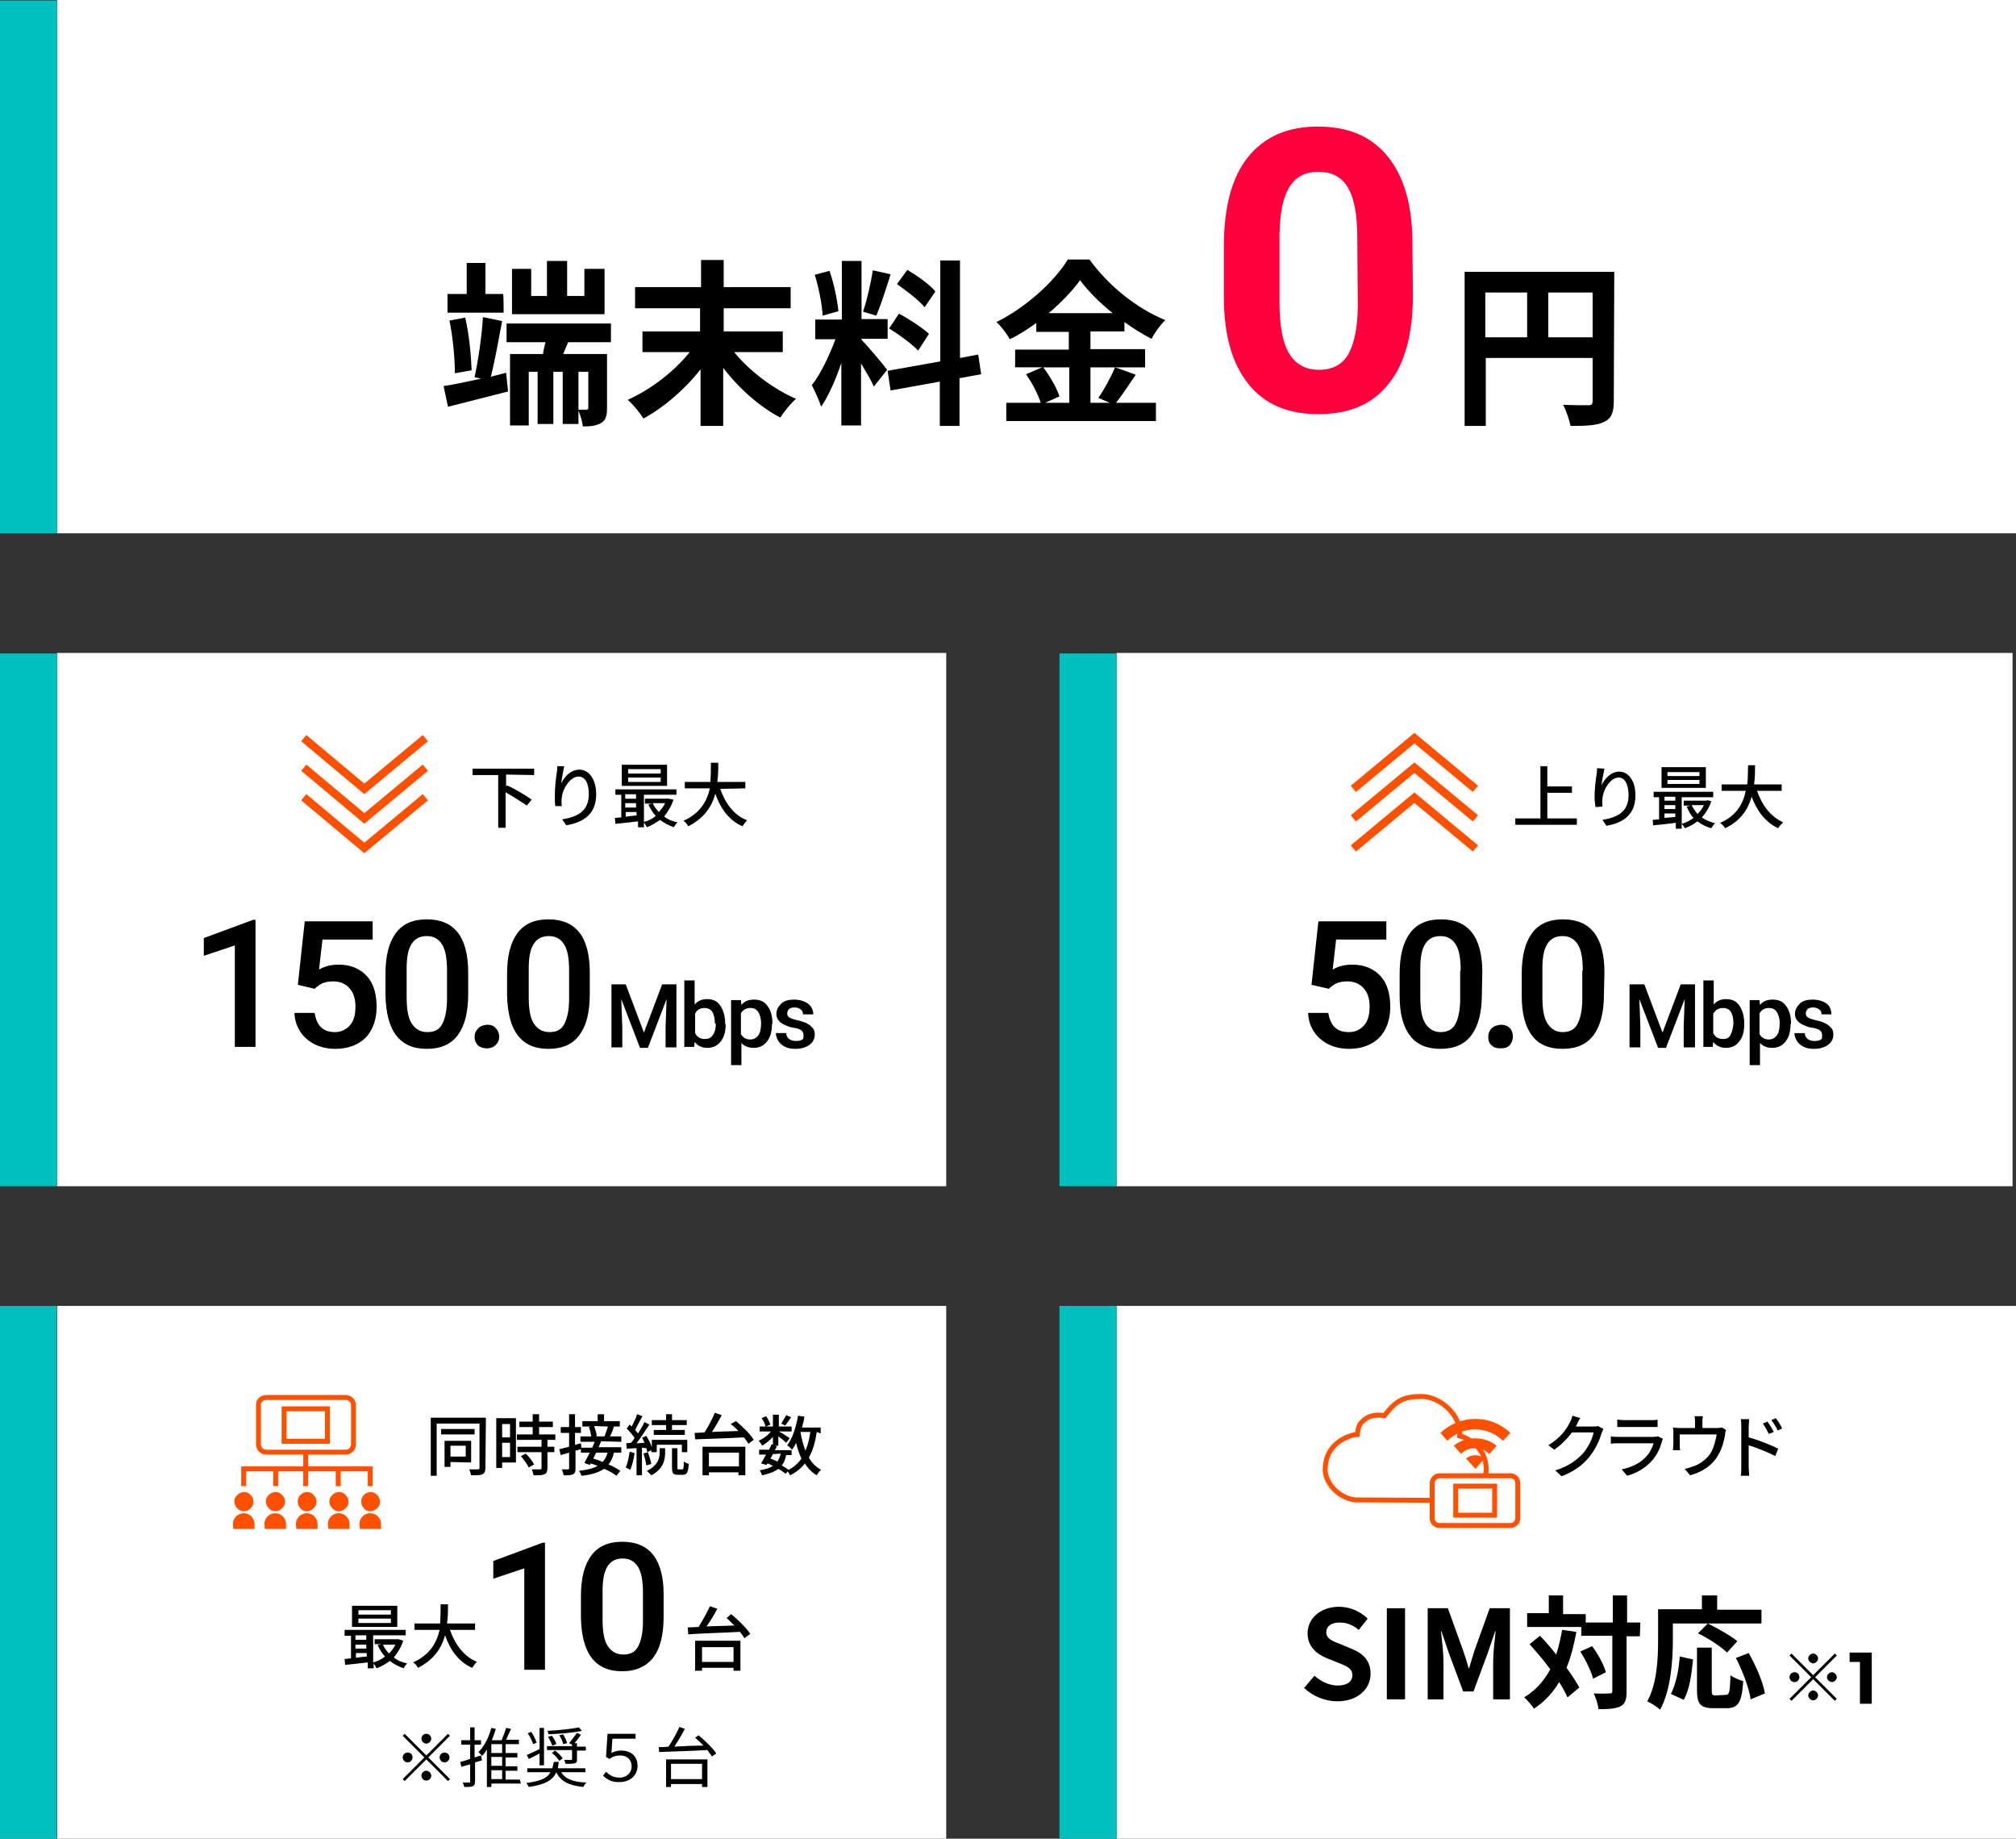 <?xml version="1.0" encoding="utf-8"?>
<!-- Generator: Adobe Illustrator 28.0.0, SVG Export Plug-In . SVG Version: 6.00 Build 0)  -->
<svg version="1.1" id="_レイヤー_2" xmlns="http://www.w3.org/2000/svg" xmlns:xlink="http://www.w3.org/1999/xlink" x="0px"
	 y="0px" viewBox="0 0 409.5 373.4" style="enable-background:new 0 0 409.5 373.4;" xml:space="preserve">
<rect x="0" y="0" width="409.5" height="373.4" fill="#333333" stroke="none"/>
<style type="text/css">
	.st0{fill:#FFFFFF;}
	.st1{fill:#FF003C;}
	.st2{fill:#00BFBF;}
	.st3{fill:none;stroke:#FF5000;stroke-width:1.64;stroke-miterlimit:10;}
	.st4{fill:none;stroke:#FF5000;stroke-miterlimit:10;}
	.st5{fill:#FF5000;}
	.st6{fill:#FFFFFF;stroke:#FF5000;stroke-miterlimit:10;}
</style>
<rect x="11.6" class="st0" width="398" height="108.3"/>
<g>
	<g>
		<path d="M102.8,75.7l0.4,3.8c-4.2,1.1-8.7,2.2-12.2,3.1l-0.9-4.2c2.1-0.3,4.8-0.9,7.6-1.5l-1.3-0.3c0.7-3.2,1.5-8.5,1.7-12.2
			l3.9,0.8c-0.7,3.7-1.5,8.2-2.3,11.3L102.8,75.7L102.8,75.7L102.8,75.7z M102.3,63.5H90.9v-3.8h3.9v-6.3h3.8v6.3h3.6
			C102.3,59.7,102.3,63.6,102.3,63.5z M92.4,75.8c0-2.9-0.4-7.3-1.1-10.7l3.2-0.6c0.8,3.4,1.2,7.8,1.3,10.7L92.4,75.8L92.4,75.8
			L92.4,75.8z M115.4,69.5l-1,2.4h8.9v10.9c0,1.6-0.2,2.5-1.2,3.1c-1,0.6-2.2,0.7-3.7,0.7c-0.1-1-0.5-2.2-0.9-3.2v2.7h-3.2V75.5
			h-1.9v10.6h-3.2V75.5h-1.8v10.9h-3.8V71.9h6.7c0.1-0.8,0.3-1.6,0.5-2.4h-7.9v-3.8h21.2v3.8L115.4,69.5L115.4,69.5z M122.8,63.8
			H104v-9.2h3.9v5.5h3.2V53h4.1v7.1h3.5v-5.5h4.1L122.8,63.8C122.8,63.8,122.8,63.8,122.8,63.8z M119.5,75.5h-2v7.7
			c0.7,0,1.4,0,1.6,0c0.3,0,0.4-0.1,0.4-0.4V75.5z"/>
		<path d="M149.2,71.6c3.1,3.8,7.9,7.4,12.5,9.4c-1.1,0.9-2.5,2.7-3.2,3.8c-4.2-2.2-8.4-5.9-11.6-10.1v11.8h-4.6V75
			c-3.2,4.1-7.4,7.7-11.6,10c-0.7-1.1-2.1-2.9-3.2-3.8c4.7-2.1,9.5-5.8,12.6-9.7h-9.6v-4.2h11.7v-4.7H129v-4.3h13.4v-5.5h4.6v5.5
			h13.6v4.3h-13.6v4.7h12v4.2H149.2L149.2,71.6z"/>
		<path d="M177.5,78.5c-0.5-1.2-1.6-3-2.6-4.7v12.6h-4V73.7c-1.1,3.3-2.6,6.7-4.1,8.9c-0.4-1.3-1.3-3.2-1.9-4.4
			c1.8-2.2,3.6-6.1,4.8-9.3h-4.1v-4h5.4V53h4v11.8h5.3v4h-5.3v0.2c1,1,4.5,5.1,5.2,6.1L177.5,78.5L177.5,78.5L177.5,78.5z
			 M167.1,64.1c-0.1-2.2-0.8-5.7-1.6-8.3l3-0.8c0.9,2.6,1.6,6,1.8,8.2L167.1,64.1z M180.9,55.7c-0.9,2.9-2,6.3-2.9,8.4l-2.7-0.8
			c0.8-2.3,1.6-5.9,2-8.4L180.9,55.7z M194.9,76.8v9.7h-4v-9l-10,1.8l-0.6-4l10.7-1.9V52.9h4v19.8l3.7-0.7l0.6,4L194.9,76.8z
			 M182.6,63.7c2.1,1.1,4.8,2.9,6.1,4.1l-2.2,3.4c-1.2-1.3-3.8-3.2-5.9-4.5L182.6,63.7L182.6,63.7L182.6,63.7z M187.8,62.4
			c-1.1-1.4-3.6-3.3-5.6-4.7l2.1-2.9c2,1.2,4.6,3,5.7,4.4L187.8,62.4L187.8,62.4L187.8,62.4z"/>
		<path d="M230.7,76.1c-1.4,2-2.8,4.2-4,5.7h8.1v3.7h-30.4v-3.7h7c-0.5-1.6-1.7-4-3-5.8l3.3-1.4h-5.5V71h10.9v-3.6h-6.6v-1.8
			c-1.7,1.2-3.5,2.4-5.4,3.3c-0.5-1-1.7-2.6-2.7-3.5c6.1-3,11.9-8.4,14.5-12.7h4.4c3.9,5.4,9.7,10,15.4,12.3
			c-1.1,1.1-2.1,2.5-2.8,3.8c-1.8-0.9-3.7-2.1-5.5-3.4v1.9h-6.9v3.6h11.1v3.7h-11.1v7.2h3.9l-2.3-1c1.2-1.7,2.6-4.3,3.4-6.2
			C226.6,74.6,230.7,76.1,230.7,76.1z M211.9,74.6c1.4,1.8,2.8,4.3,3.3,5.9l-2.9,1.3h4.9v-7.2C217.1,74.6,211.9,74.6,211.9,74.6z
			 M226,63.6c-2.7-2.2-5-4.5-6.6-6.7c-1.6,2.2-3.8,4.5-6.4,6.7H226L226,63.6L226,63.6z"/>
	</g>
	<g>
		<path d="M327.8,81.5c0,2.3-0.5,3.5-2,4.2c-1.4,0.7-3.6,0.8-6.8,0.8c-0.2-1.2-0.9-3.2-1.5-4.3c2,0.1,4.4,0.1,5.1,0.1
			c0.7,0,0.9-0.2,0.9-0.9v-8.7h-21.7v13.8h-4.3V55.2h30.4L327.8,81.5L327.8,81.5L327.8,81.5z M301.7,68.5h8.5v-9.1h-8.5V68.5z
			 M323.5,68.5v-9.1h-9v9.1H323.5z"/>
		<path class="st1" d="M287,59.9c0,7.9-1.6,13.9-4.9,18c-3.3,4.2-8,6.2-14.3,6.2s-10.9-2-14.2-6.1s-5-9.9-5-17.6V50
			c0-7.9,1.6-14,4.9-18.1c3.3-4.1,8-6.2,14.2-6.2s10.9,2,14.2,6.1c3.3,4.1,5,9.9,5,17.6L287,59.9L287,59.9L287,59.9z M275.7,48.4
			c0-4.7-0.6-8.1-1.9-10.3c-1.3-2.2-3.3-3.2-6-3.2s-4.6,1-5.9,3.1s-1.9,5.2-2,9.6v13.8c0,4.6,0.6,8.1,1.9,10.3s3.3,3.4,6.1,3.4
			s4.8-1.1,6-3.2c1.2-2.2,1.9-5.5,1.9-9.9L275.7,48.4L275.7,48.4L275.7,48.4z"/>
	</g>
</g>
<rect y="265.2" class="st2" width="11.5" height="108.2"/>
<rect x="226.8" y="265.2" class="st0" width="182.7" height="108.2"/>
<rect x="215.2" y="265.2" class="st2" width="11.6" height="108.2"/>
<rect x="226.8" y="132.6" class="st0" width="182" height="108.3"/>
<rect x="215.2" y="132.7" class="st2" width="11.6" height="108.2"/>
<rect x="11.6" y="132.6" class="st0" width="180.6" height="108.3"/>
<rect y="132.7" class="st2" width="11.6" height="108.2"/>
<rect y="0.1" class="st2" width="11.6" height="108.2"/>
<g>
	<g>
		<path d="M51.9,212.6h-4.2v-20.6l-6.3,2.1v-3.6l10-3.7h0.5V212.6L51.9,212.6L51.9,212.6z"/>
		<path d="M60.5,200l1.4-12.9h13.8v3.7H65.5l-0.7,6.1c1.2-0.7,2.5-1,4-1c2.4,0,4.3,0.8,5.7,2.3s2,3.7,2,6.3s-0.8,4.7-2.2,6.2
			c-1.5,1.5-3.6,2.3-6.2,2.3c-2.3,0-4.3-0.7-5.8-2s-2.4-3.1-2.5-5.3h4.1c0.2,1.2,0.6,2.2,1.3,2.9s1.7,1,2.8,1c1.3,0,2.3-0.5,3.1-1.4
			s1.1-2.2,1.1-3.8s-0.4-2.8-1.2-3.7s-1.9-1.4-3.3-1.4c-0.8,0-1.4,0.1-2,0.3s-1.1,0.6-1.8,1.2L60.5,200C60.6,200,60.5,200,60.5,200z
			"/>
		<path d="M95.1,201.9c0,3.7-0.7,6.4-2.1,8.3c-1.4,1.9-3.5,2.8-6.3,2.8s-4.8-0.9-6.2-2.7c-1.4-1.8-2.1-4.5-2.2-8.1v-4.4
			c0-3.7,0.7-6.4,2.1-8.3s3.5-2.8,6.3-2.8s4.9,0.9,6.3,2.7s2.1,4.5,2.1,8.1L95.1,201.9L95.1,201.9L95.1,201.9z M90.8,197.1
			c0-2.4-0.3-4.2-1-5.3s-1.7-1.7-3.1-1.7s-2.4,0.5-3.1,1.6s-1,2.7-1,5v5.8c0,2.4,0.3,4.2,1,5.3s1.7,1.8,3.2,1.8s2.4-0.5,3-1.6
			s1-2.8,1-5.1V197.1L90.8,197.1L90.8,197.1z"/>
		<path d="M98.9,208.1c0.8,0,1.4,0.2,1.8,0.7c0.4,0.4,0.7,1,0.7,1.7s-0.2,1.2-0.7,1.7s-1.1,0.7-1.8,0.7s-1.4-0.2-1.8-0.6
			c-0.4-0.4-0.7-1-0.7-1.7s0.2-1.2,0.7-1.7C97.5,208.4,98.1,208.2,98.9,208.1L98.9,208.1L98.9,208.1z"/>
		<path d="M119.8,201.9c0,3.7-0.7,6.4-2.1,8.3c-1.4,1.9-3.5,2.8-6.3,2.8s-4.8-0.9-6.2-2.7c-1.4-1.8-2.1-4.5-2.2-8.1v-4.4
			c0-3.7,0.7-6.4,2.1-8.3s3.5-2.8,6.3-2.8s4.9,0.9,6.3,2.7s2.1,4.5,2.1,8.1L119.8,201.9L119.8,201.9L119.8,201.9z M115.6,197.1
			c0-2.4-0.3-4.2-1-5.3s-1.7-1.7-3.1-1.7s-2.4,0.5-3.1,1.6s-1,2.7-1,5v5.8c0,2.4,0.3,4.2,1,5.3s1.7,1.8,3.2,1.8s2.4-0.5,3-1.6
			s1-2.8,1-5.1V197.1L115.6,197.1L115.6,197.1z"/>
	</g>
	<g>
		<path d="M127.1,199.9l3.7,9.8l3.7-9.8h2.9v12.8h-2.2v-4.2l0.2-5.6l-3.8,9.9h-1.6l-3.8-9.9l0.2,5.6v4.2h-2.2v-12.8
			C124.2,199.9,127.1,199.9,127.1,199.9z"/>
		<path d="M147.4,208c0,1.5-0.3,2.6-1,3.5c-0.7,0.9-1.6,1.3-2.7,1.3s-2-0.4-2.6-1.2l-0.1,1H139v-13.5h2.1v4.9
			c0.6-0.7,1.4-1.1,2.5-1.1c1.2,0,2.1,0.4,2.7,1.3s1,2.1,1,3.6V208L147.4,208L147.4,208z M145.2,207.8c0-1-0.2-1.8-0.5-2.3
			s-0.9-0.8-1.6-0.8c-0.9,0-1.6,0.4-1.9,1.2v3.9c0.4,0.8,1,1.2,2,1.2c0.7,0,1.2-0.2,1.6-0.8s0.6-1.2,0.6-2.3L145.2,207.8
			L145.2,207.8L145.2,207.8z"/>
		<path d="M156.8,208c0,1.5-0.3,2.6-1,3.5s-1.6,1.3-2.7,1.3c-1,0-1.9-0.3-2.5-1v4.5h-2.1v-13.2h2l0.1,1c0.6-0.8,1.5-1.1,2.6-1.1
			c1.2,0,2.1,0.4,2.7,1.3c0.7,0.9,1,2.1,1,3.6L156.8,208L156.8,208L156.8,208z M154.6,207.8c0-0.9-0.2-1.7-0.6-2.3s-0.9-0.8-1.6-0.8
			c-0.9,0-1.5,0.4-1.9,1.1v4.2c0.4,0.7,1,1.1,1.9,1.1c0.7,0,1.2-0.3,1.6-0.8S154.6,208.9,154.6,207.8L154.6,207.8L154.6,207.8z"/>
		<path d="M163.2,210.1c0-0.4-0.2-0.7-0.5-0.9s-0.8-0.4-1.6-0.5s-1.3-0.4-1.8-0.6c-1.1-0.5-1.6-1.3-1.6-2.2c0-0.8,0.4-1.5,1-2.1
			s1.6-0.8,2.6-0.8c1.1,0,2.1,0.3,2.8,0.8s1.1,1.3,1.1,2.2h-2.1c0-0.4-0.1-0.8-0.5-1c-0.3-0.3-0.7-0.4-1.2-0.4
			c-0.5,0-0.9,0.1-1.1,0.3s-0.4,0.5-0.4,0.9c0,0.3,0.1,0.6,0.4,0.8s0.8,0.4,1.7,0.6s1.5,0.4,2,0.7c0.5,0.2,0.8,0.6,1.1,0.9
			s0.4,0.8,0.4,1.3c0,0.9-0.4,1.6-1.1,2.1s-1.6,0.8-2.8,0.8c-0.8,0-1.5-0.1-2.1-0.4s-1.1-0.7-1.4-1.2s-0.5-1-0.5-1.6h2.1
			c0,0.5,0.2,0.9,0.6,1.2s0.8,0.4,1.4,0.4s1-0.1,1.3-0.3S163.2,210.4,163.2,210.1L163.2,210.1L163.2,210.1z"/>
	</g>
</g>
<g>
	<polyline class="st3" points="86.4,161.9 74,172.2 61.7,161.9 	"/>
	<polyline class="st3" points="86.4,155.9 74,166.2 61.7,155.9 	"/>
	<polyline class="st3" points="86.4,149.9 74,160.2 61.7,149.9 	"/>
</g>
<g>
	<g>
		<path d="M266.4,200l1.4-12.9h13.8v3.7h-10.2l-0.7,6.1c1.2-0.7,2.5-1,4-1c2.4,0,4.3,0.8,5.7,2.3s2,3.7,2,6.3s-0.8,4.7-2.2,6.2
			c-1.5,1.5-3.6,2.3-6.2,2.3c-2.3,0-4.3-0.7-5.8-2c-1.5-1.3-2.4-3.1-2.5-5.3h4.1c0.2,1.2,0.6,2.2,1.3,2.9s1.7,1,2.9,1
			c1.3,0,2.3-0.5,3.1-1.4s1.1-2.2,1.1-3.8s-0.4-2.8-1.2-3.7s-1.9-1.4-3.3-1.4c-0.8,0-1.4,0.1-2,0.3s-1.1,0.6-1.8,1.2L266.4,200
			L266.4,200L266.4,200z"/>
		<path d="M301,201.9c0,3.7-0.7,6.4-2.1,8.3c-1.4,1.9-3.5,2.8-6.3,2.8s-4.9-0.9-6.2-2.7c-1.4-1.8-2.1-4.5-2.1-8.1v-4.4
			c0-3.7,0.7-6.4,2.1-8.3s3.5-2.8,6.3-2.8s4.9,0.9,6.3,2.7s2.1,4.5,2.1,8.1L301,201.9L301,201.9L301,201.9z M296.7,197.1
			c0-2.4-0.3-4.2-1-5.3s-1.7-1.7-3.1-1.7s-2.4,0.5-3.1,1.6s-1,2.7-1,5v5.8c0,2.4,0.3,4.2,1,5.3s1.7,1.8,3.1,1.8s2.4-0.5,3-1.6
			s1-2.8,1-5.1V197.1L296.7,197.1L296.7,197.1z"/>
		<path d="M304.8,208.1c0.8,0,1.4,0.2,1.9,0.7c0.4,0.4,0.6,1,0.6,1.7s-0.2,1.2-0.6,1.7s-1,0.7-1.9,0.7s-1.4-0.2-1.8-0.6
			c-0.5-0.4-0.7-1-0.7-1.7s0.2-1.2,0.6-1.7C303.4,208.4,304,208.2,304.8,208.1L304.8,208.1L304.8,208.1z"/>
		<path d="M325.8,201.9c0,3.7-0.7,6.4-2.1,8.3c-1.4,1.9-3.5,2.8-6.3,2.8s-4.9-0.9-6.2-2.7c-1.4-1.8-2.1-4.5-2.1-8.1v-4.4
			c0-3.7,0.7-6.4,2.1-8.3s3.5-2.8,6.3-2.8s4.9,0.9,6.3,2.7s2.1,4.5,2.1,8.1L325.8,201.9L325.8,201.9L325.8,201.9z M321.5,197.1
			c0-2.4-0.3-4.2-1-5.3s-1.7-1.7-3.1-1.7s-2.4,0.5-3.1,1.6s-1,2.7-1,5v5.8c0,2.4,0.3,4.2,1,5.3s1.7,1.8,3.1,1.8s2.4-0.5,3-1.6
			s1-2.8,1-5.1V197.1L321.5,197.1L321.5,197.1z"/>
	</g>
	<g>
		<path d="M334,199.9l3.7,9.8l3.7-9.8h2.9v12.8H342v-4.2l0.2-5.6l-3.8,9.9h-1.6l-3.8-9.9l0.2,5.6v4.2h-2.2v-12.8H334L334,199.9
			L334,199.9z"/>
		<path d="M354.3,208c0,1.5-0.3,2.6-1,3.5c-0.7,0.9-1.6,1.3-2.7,1.3s-2-0.4-2.6-1.2l-0.1,1h-1.9v-13.5h2.1v4.9
			c0.6-0.7,1.4-1.1,2.5-1.1c1.2,0,2.1,0.4,2.7,1.3s1,2.1,1,3.6L354.3,208L354.3,208L354.3,208z M352.1,207.8c0-1-0.2-1.8-0.5-2.3
			s-0.9-0.8-1.6-0.8c-0.9,0-1.6,0.4-2,1.2v3.9c0.4,0.8,1,1.2,2,1.2c0.7,0,1.2-0.2,1.5-0.8s0.5-1.2,0.6-2.3L352.1,207.8L352.1,207.8
			L352.1,207.8z"/>
		<path d="M363.7,208c0,1.5-0.3,2.6-1,3.5s-1.6,1.3-2.7,1.3c-1,0-1.9-0.3-2.5-1v4.5h-2.1v-13.2h2l0.1,1c0.6-0.8,1.5-1.1,2.6-1.1
			c1.2,0,2.1,0.4,2.7,1.3c0.7,0.9,1,2.1,1,3.6L363.7,208L363.7,208L363.7,208z M361.5,207.8c0-0.9-0.2-1.7-0.6-2.3s-0.9-0.8-1.6-0.8
			c-0.9,0-1.5,0.4-1.9,1.1v4.2c0.4,0.7,1,1.1,1.9,1.1c0.7,0,1.2-0.3,1.6-0.8S361.5,208.9,361.5,207.8L361.5,207.8L361.5,207.8z"/>
		<path d="M370.1,210.1c0-0.4-0.2-0.7-0.5-0.9s-0.8-0.4-1.6-0.5s-1.3-0.4-1.8-0.6c-1.1-0.5-1.6-1.3-1.6-2.2c0-0.8,0.4-1.5,1-2.1
			s1.6-0.8,2.6-0.8c1.1,0,2.1,0.3,2.8,0.8s1,1.3,1,2.2H370c0-0.4-0.1-0.8-0.5-1c-0.3-0.3-0.7-0.4-1.2-0.4c-0.5,0-0.9,0.1-1.1,0.3
			s-0.4,0.5-0.4,0.9c0,0.3,0.1,0.6,0.4,0.8s0.8,0.4,1.7,0.6s1.5,0.4,2,0.7c0.5,0.2,0.8,0.6,1.1,0.9s0.4,0.8,0.4,1.3
			c0,0.9-0.4,1.6-1.1,2.1s-1.6,0.8-2.8,0.8c-0.8,0-1.5-0.1-2.1-0.4s-1.1-0.7-1.4-1.2s-0.5-1-0.5-1.6h2.1c0,0.5,0.2,0.9,0.6,1.2
			s0.8,0.4,1.4,0.4s1-0.1,1.3-0.3S370.1,210.4,370.1,210.1L370.1,210.1L370.1,210.1z"/>
	</g>
</g>
<g>
	<polyline class="st3" points="274.9,160.2 287.3,149.9 299.7,160.2 	"/>
	<polyline class="st3" points="274.9,166.2 287.3,155.9 299.7,166.2 	"/>
	<polyline class="st3" points="274.9,172.3 287.3,162 299.7,172.3 	"/>
</g>
<g>
	<path class="st4" d="M296.5,291.6c0.4-4.2-4-8-7.7-8c-3.4,0-5.1,0.6-7.6,3.9c-0.7-0.1-2.4-0.4-3.9,0.7c-1.1,0.9-1.3,1.1-1.6,3.1
		c-0.8,0-6.3,1.2-6.5,6.8c-0.3,2.6,2.4,6.1,6.1,6.5l20.6,0.1c2.3,0,6-3.5,6-6.2C301.9,293.7,297.8,291.9,296.5,291.6L296.5,291.6
		L296.5,291.6z"/>
	<g>
		<path class="st5" d="M305.3,292.6c-3.2-3.1-8.2-3.1-11.3,0l-1.4-1.6c4-3.8,10.2-3.8,14.2,0L305.3,292.6z"/>
		<path class="st5" d="M304,293.6l-1.5,1.7c-1.3-1.4-3.6-1.6-5.2-0.5c-0.2,0.1-0.4,0.3-0.5,0.5l-1.5-1.7
			C297.7,291.6,301.6,291.6,304,293.6L304,293.6L304,293.6L304,293.6z"/>
		<path class="st5" d="M297.8,296.2c1-0.9,2.7-0.9,3.7,0l-1.8,2.1L297.8,296.2z"/>
	</g>
	<g>
		<path class="st6" d="M292.4,299.7h14.4c0.8,0,1.5,0.6,1.5,1.5v7.1c0,0.8-0.6,1.5-1.5,1.5h-14.4c-0.8,0-1.5-0.6-1.5-1.5v-7.1
			C291,300.3,291.6,299.7,292.4,299.7z"/>
		<rect x="295.7" y="301.8" class="st6" width="7.9" height="5.9"/>
	</g>
</g>
<g>
	<path d="M325.7,290.2c-0.1,0.2-0.3,0.6-0.4,0.9c-0.4,1.4-1.2,3.2-2.5,4.8c-1.3,1.6-3,2.9-5.6,3.9l-1.3-1.2c2.7-0.8,4.4-2.1,5.7-3.5
		c1-1.2,1.9-3,2.1-4.2h-4.4c-0.9,1.2-2.1,2.5-3.6,3.5l-1.2-0.9c2.5-1.5,3.8-3.4,4.4-4.7c0.2-0.3,0.4-0.9,0.5-1.3l1.6,0.5
		c-0.3,0.4-0.6,1-0.7,1.3c-0.1,0.1-0.1,0.2-0.2,0.4h3.4c0.4,0,0.8,0,1.1-0.1L325.7,290.2L325.7,290.2L325.7,290.2z"/>
	<path d="M337.8,292.2c-0.1,0.1-0.2,0.4-0.2,0.5c-0.4,1.4-1,2.8-2.1,4c-1.5,1.6-3.2,2.5-5,3l-1.1-1.3c2-0.4,3.8-1.3,4.9-2.5
		c0.8-0.8,1.3-1.9,1.6-2.8h-7.2c-0.3,0-1,0-1.5,0.1v-1.5c0.5,0.1,1.1,0.1,1.5,0.1h7.2c0.4,0,0.7-0.1,0.9-0.1L337.8,292.2
		L337.8,292.2L337.8,292.2z M328.5,288.3c0.4,0,0.9,0.1,1.3,0.1h5.5c0.5,0,1,0,1.4-0.1v1.5c-0.4,0-0.9,0-1.4,0h-5.5
		c-0.4,0-0.9,0-1.3,0L328.5,288.3L328.5,288.3L328.5,288.3z"/>
	<path d="M350.6,290.4c-0.1,0.2-0.2,0.7-0.2,1c-0.2,1.2-0.6,2.8-1.4,4.1c-1.1,2-3.1,3.4-5.7,4.1l-1.1-1.3c0.5-0.1,1.2-0.3,1.7-0.5
		c1.3-0.4,2.7-1.4,3.5-2.6c0.7-1.1,1.1-2.7,1.3-3.9h-7.5v2.3c0,0.3,0,0.7,0.1,0.9h-1.5c0-0.3,0.1-0.7,0.1-1V291c0-0.3,0-0.8-0.1-1.1
		c0.4,0,0.9,0.1,1.4,0.1h3.1v-1.2c0-0.3,0-0.7-0.1-1.2h1.7c-0.1,0.5-0.1,0.8-0.1,1.2v1.2h2.9c0.6,0,0.9-0.1,1.1-0.1L350.6,290.4
		L350.6,290.4L350.6,290.4z"/>
	<path d="M355.2,291.9c1.9,0.5,4.6,1.6,6,2.3l-0.6,1.5c-1.5-0.8-3.8-1.7-5.4-2.2v4.4c0,0.4,0.1,1.3,0.1,1.8h-1.7
		c0.1-0.5,0.1-1.3,0.1-1.8v-8.1c0-0.5,0-1.1-0.1-1.6h1.7c0,0.5-0.1,1.1-0.1,1.6L355.2,291.9L355.2,291.9L355.2,291.9z M359.3,291.2
		c-0.4-0.8-0.8-1.5-1.2-2.1l0.9-0.4c0.4,0.5,1,1.5,1.3,2.1L359.3,291.2L359.3,291.2L359.3,291.2z M361.1,290.5
		c-0.4-0.8-0.8-1.5-1.3-2.1l0.9-0.4c0.4,0.5,1,1.4,1.3,2.1L361.1,290.5L361.1,290.5L361.1,290.5z"/>
</g>
<g>
	<path d="M264.9,342.8l2.1-2.5c1.3,1.2,3.1,2,4.7,2c1.9,0,3-0.8,3-2.1c0-1.4-1.1-1.8-2.8-2.5l-2.5-1c-1.9-0.8-3.8-2.3-3.8-5
		c0-3,2.6-5.4,6.4-5.4c2.1,0,4.3,0.9,5.8,2.4L276,331c-1.2-1-2.4-1.5-3.9-1.5c-1.6,0-2.7,0.7-2.7,2c0,1.3,1.3,1.8,2.9,2.4l2.4,1
		c2.2,0.9,3.7,2.4,3.7,5c0,3-2.5,5.6-6.8,5.6C269.2,345.5,266.7,344.5,264.9,342.8L264.9,342.8L264.9,342.8z"/>
	<path d="M281.7,326.6h3.7v18.5h-3.7V326.6z"/>
	<path d="M290,326.6h4.1l3.1,8.6c0.4,1.1,0.8,2.4,1.1,3.6h0.1c0.4-1.2,0.7-2.4,1.1-3.6l3.1-8.6h4.1v18.5h-3.4v-7.7
		c0-1.8,0.3-4.3,0.5-6.1h-0.1l-1.5,4.4l-2.9,7.8h-2.1l-2.9-7.8l-1.5-4.4h-0.1c0.2,1.8,0.5,4.3,0.5,6.1v7.7H290V326.6z"/>
	<path d="M320.2,331.4c-0.5,2.7-1.1,5.1-2,7.3c1.1,1.5,2,2.9,2.6,4l-2.4,2c-0.4-0.9-1-2-1.7-3.1c-1.3,2.2-3,4-5.1,5.4
		c-0.4-0.6-1.4-1.8-2-2.3c2.3-1.4,4-3.3,5.3-5.7c-1.3-1.8-2.8-3.5-4.2-5.1l2.1-1.7c1.1,1.1,2.2,2.4,3.3,3.8c0.5-1.5,0.9-3.2,1.2-5
		L320.2,331.4L320.2,331.4L320.2,331.4z M333.1,332.3h-2.7v11.2c0,1.7-0.3,2.5-1.2,3c-1,0.5-2.4,0.6-4.5,0.6c-0.1-0.9-0.5-2.3-1-3.2
		c1.4,0.1,2.8,0,3.2,0c0.5,0,0.6-0.1,0.6-0.5v-11.2h-6.3v-1.8h-11v-2.8h4.4V324h2.9v3.8h4.6v1.7h5.5v-5.5h2.9v5.5h2.7L333.1,332.3
		L333.1,332.3L333.1,332.3z M323.4,334.3c1.2,1.6,2.4,3.8,2.8,5.3l-2.6,1.3c-0.4-1.5-1.5-3.8-2.6-5.5L323.4,334.3L323.4,334.3
		L323.4,334.3z"/>
	<path d="M339.8,333.1c0,4-0.4,10.2-2.6,14.1c-0.5-0.5-1.9-1.4-2.6-1.7c2-3.6,2.2-8.8,2.2-12.4v-6.3h8.9V324h3.1v2.9h9v2.8h-18
		L339.8,333.1L339.8,333.1L339.8,333.1z M339.4,344c1-1.9,1.6-4.8,1.8-7.6l2.7,0.6c-0.3,2.9-0.7,6.2-1.9,8.2L339.4,344L339.4,344
		L339.4,344z M350.5,344.2c0.8,0,0.9-0.6,1-4c0.6,0.5,1.9,1,2.6,1.2c-0.3,4.3-1,5.5-3.4,5.5H348c-2.6,0-3.3-0.9-3.3-3.6v-8.7h3v8.7
		c0,0.9,0.1,1,0.8,1L350.5,344.2L350.5,344.2z M350.8,335.6c-1.2-1.2-3.8-2.9-5.9-3.9l2-2c2,1,4.7,2.5,6,3.6L350.8,335.6z
		 M355.2,335.7c1.5,2.6,2.9,5.9,3.3,8.2l-2.9,1.2c-0.3-2.2-1.6-5.7-3-8.4L355.2,335.7L355.2,335.7L355.2,335.7z"/>
</g>
<g>
	<path d="M102.8,157.3v2.4l0.2-0.2c1.6,0.7,3.9,2.1,5,2.9l-1,1.2c-1-0.7-2.7-1.8-4.3-2.7v7.2h-1.5v-10.7h-5.2v-1.3h12.5v1.3
		L102.8,157.3L102.8,157.3L102.8,157.3z"/>
	<path d="M114.6,155.6c-0.2,0.9-0.5,2.6-0.6,3.5c0.6-1.3,1.9-2.8,3.7-2.8c1.9,0,3.4,1.9,3.4,5c0,3.9-2.4,5.7-6.1,6.3l-0.8-1.2
		c3-0.5,5.4-1.6,5.4-5.1c0-2.2-0.7-3.6-2.1-3.6c-1.7,0-3.3,2.6-3.4,4.4c-0.1,0.5,0,1,0,1.6h-1.3c-0.1-0.5-0.1-1.3-0.1-2.3
		c0-1.3,0.2-3.3,0.4-4.5c0.1-0.5,0.1-1,0.1-1.3L114.6,155.6L114.6,155.6L114.6,155.6z"/>
	<path d="M136.8,162.4c-0.4,1.3-1.1,2.4-1.9,3.4c0.7,0.6,1.7,1,2.7,1.2c-0.2,0.2-0.6,0.7-0.7,1c-1.1-0.4-2.1-0.9-2.8-1.5
		c-0.9,0.6-1.7,1.1-2.7,1.5c-0.1-0.2-0.4-0.7-0.6-1v1h-1.2v-1.2c-1.7,0.2-3.4,0.4-4.6,0.5l-0.1-1.2c0.4,0,0.8-0.1,1.3-0.1v-4.6h-1.2
		v-1.1h12.4v1.1h-6.6v5.5c0.9-0.2,1.7-0.6,2.4-1.2c-0.6-0.6-1.1-1.5-1.5-2.3l0.7-0.2H131v-1h4.9L136.8,162.4L136.8,162.4
		L136.8,162.4z M135.5,159.6h-9.2v-4.3h9.2V159.6z M127,161.3v0.9h2.2v-0.9C129.2,161.3,127,161.3,127,161.3z M127,164h2.2v-0.9H127
		C127,163.1,127,164,127,164z M129.3,165.6v-0.7h-2.2v1C127,165.8,129.3,165.6,129.3,165.6z M134.2,156.2h-6.6v0.9h6.6V156.2z
		 M134.2,157.9h-6.6v0.9h6.6V157.9z M132.6,163.1c0.2,0.6,0.7,1.2,1.2,1.8c0.5-0.5,1-1.1,1.3-1.8H132.6z"/>
	<path d="M146.3,160.2c1,2.9,2.8,5.4,5.5,6.4c-0.4,0.2-0.7,0.9-1,1.2c-2.7-1.2-4.4-3.5-5.5-6.6c-0.7,2.6-2.3,5-5.5,6.6
		c-0.2-0.4-0.6-0.9-1-1.1c3.4-1.5,4.8-4,5.4-6.6h-5.1v-1.3h5.2c0.1-1.5,0.1-2.8,0.1-3.9h1.5c0,1.2,0,2.6-0.2,3.9h5.7v1.3
		L146.3,160.2L146.3,160.2z"/>
</g>
<g id="レイヤー_2">
	<g>
	</g>
	<g>
		<path d="M380.2,335.5V346h-2.4v-8.5h-2.1v-1.9H380.2z"/>
	</g>
</g>
<rect x="11.6" y="265.2" class="st0" width="180.6" height="108.2"/>
<polyline class="st4" points="49.5,301.8 49.5,298.3 75.2,298.3 75.2,301.8 "/>
<line class="st4" x1="56" y1="298.3" x2="56" y2="301.8"/>
<line class="st4" x1="68.7" y1="298.3" x2="68.7" y2="301.8"/>
<g>
	<path class="st4" d="M54.1,283.8h16.1c0.9,0,1.6,0.7,1.6,1.6v7.9c0,0.9-0.7,1.6-1.6,1.6H54.1c-0.9,0-1.6-0.7-1.6-1.6v-7.9
		C52.4,284.5,53.2,283.8,54.1,283.8z"/>
	<rect x="57.7" y="286.1" class="st4" width="8.8" height="6.6"/>
</g>
<line class="st4" x1="62.1" y1="294.9" x2="62.1" y2="301.8"/>
<g>
	<g>
		<path class="st5" d="M48.2,303.6L48.2,303.6c0.8-0.8,2-0.8,2.7,0l0,0c0.8,0.8,0.8,2,0,2.7l0,0c-0.8,0.8-2,0.8-2.7,0l0,0
			C47.4,305.5,47.4,304.3,48.2,303.6z"/>
		<path class="st5" d="M47.4,310.5h4.3v-1c0-1.2-1-2.2-2.2-2.2l0,0c-1.2,0-2.2,1-2.2,2.2L47.4,310.5L47.4,310.5L47.4,310.5z"/>
	</g>
	<g>
		<path class="st5" d="M54.6,303.6L54.6,303.6c0.8-0.8,2-0.8,2.7,0l0,0c0.8,0.8,0.8,2,0,2.7l0,0c-0.8,0.8-2,0.8-2.7,0l0,0
			C53.8,305.5,53.8,304.3,54.6,303.6z"/>
		<path class="st5" d="M53.8,310.5h4.3v-1c0-1.2-1-2.2-2.2-2.2l0,0c-1.2,0-2.2,1-2.2,2.2L53.8,310.5L53.8,310.5L53.8,310.5z"/>
	</g>
	<g>
		<path class="st5" d="M61,303.6L61,303.6c0.8-0.8,2-0.8,2.7,0l0,0c0.8,0.8,0.8,2,0,2.7l0,0c-0.8,0.8-2,0.8-2.7,0l0,0
			C60.3,305.5,60.3,304.3,61,303.6z"/>
		<path class="st5" d="M60.2,310.5h4.3v-1c0-1.2-1-2.2-2.2-2.2l0,0c-1.2,0-2.2,1-2.2,2.2L60.2,310.5L60.2,310.5L60.2,310.5z"/>
	</g>
	<g>
		<path class="st5" d="M67.5,303.6L67.5,303.6c0.8-0.8,2-0.8,2.7,0l0,0c0.8,0.8,0.8,2,0,2.7l0,0c-0.8,0.8-2,0.8-2.7,0l0,0
			C66.7,305.5,66.7,304.3,67.5,303.6z"/>
		<path class="st5" d="M66.7,310.5H71v-1c0-1.2-1-2.2-2.2-2.2l0,0c-1.2,0-2.2,1-2.2,2.2L66.7,310.5
			C66.7,310.5,66.7,310.5,66.7,310.5z"/>
	</g>
	<g>
		<path class="st5" d="M73.9,303.6L73.9,303.6c0.8-0.8,2-0.8,2.7,0l0,0c0.8,0.8,0.8,2,0,2.7l0,0c-0.8,0.8-2,0.8-2.7,0l0,0
			C73.2,305.5,73.2,304.3,73.9,303.6z"/>
		<path class="st5" d="M73.1,310.5h4.3v-1c0-1.2-1-2.2-2.2-2.2l0,0c-1.2,0-2.2,1-2.2,2.2L73.1,310.5
			C73.1,310.5,73.1,310.5,73.1,310.5z"/>
	</g>
</g>
<g>
	<path d="M98.6,298.1c0,0.7-0.2,1.1-0.6,1.3c-0.4,0.2-1.1,0.2-2.3,0.2c-0.1-0.3-0.2-0.9-0.4-1.2c0.8,0,1.6,0,1.8,0
		c0.2,0,0.3-0.1,0.3-0.3v-9h-8.7v10.6h-1.2v-11.8h11.2L98.6,298.1L98.6,298.1L98.6,298.1z M96.4,291.3h-6.8v-1.1h6.8V291.3z
		 M91.5,296.9v1h-1.2v-5.3h5.4v4.4L91.5,296.9L91.5,296.9z M91.5,293.6v2.2h3.1v-2.2H91.5z"/>
	<path d="M104.8,297H102v1.1h-1.2V288h4V297z M102,289.2v2.7h1.6v-2.7H102z M103.6,295.9V293H102v2.9H103.6z M111.2,292.4v1.4h1.4
		v1.1h-1.4v3.3c0,0.6-0.2,1-0.6,1.2c-0.5,0.2-1.2,0.2-2.2,0.2c-0.1-0.3-0.2-0.8-0.4-1.2c0.8,0,1.5,0,1.7,0c0.2,0,0.3-0.1,0.3-0.2
		v-3.3h-4.9v-1.1h4.9v-1.4H105v-1.1h3.2v-1.5h-2.7v-1.1h2.7v-1.5h1.3v1.5h2.8v1.1h-2.8v1.5h3.3v1.1H111.2L111.2,292.4z M106.8,295.2
		c0.7,0.7,1.4,1.6,1.7,2.2l-1.1,0.6c-0.3-0.6-1-1.6-1.6-2.3L106.8,295.2z"/>
	<path d="M122.1,292.7c-0.2,0.4-0.3,0.8-0.5,1.2h4.6v1.1h-1.5c-0.2,1-0.6,1.8-1.1,2.4c1,0.4,1.8,0.9,2.4,1.3l-0.8,1
		c-0.6-0.5-1.5-1-2.5-1.4c-1.1,0.7-2.5,1.2-4.6,1.4c-0.1-0.3-0.3-0.8-0.5-1c1.7-0.2,2.9-0.5,3.8-1c-0.5-0.2-1-0.4-1.4-0.5l-0.2,0.3
		l-1.1-0.4c0.3-0.6,0.7-1.3,1.1-2.1h-1.8v-0.7c-0.4,0.1-0.7,0.2-1.1,0.3v3.6c0,0.7-0.1,1-0.5,1.2c-0.4,0.2-1,0.2-1.9,0.2
		c-0.1-0.3-0.2-0.9-0.4-1.2c0.6,0,1.1,0,1.3,0s0.2-0.1,0.2-0.2v-3.2l-1.7,0.5l-0.3-1.2c0.5-0.1,1.2-0.3,2-0.5V291h-1.7v-1.2h1.7
		v-2.6h1.2v2.6h1.2v1.2h-1.2v2.4l1.2-0.3l0.1,0.9h2.2c0.2-0.4,0.3-0.8,0.5-1.2h-2.9v-1.1h2.2c-0.1-0.5-0.2-1.3-0.5-1.9l0.4-0.1h-1.7
		v-1.1h3.1v-1.4h1.3v1.4h3.2v1.1h-1.2c-0.2,0.7-0.5,1.5-0.8,2h2.3v1.1L122.1,292.7L122.1,292.7z M121.1,295
		c-0.2,0.4-0.4,0.8-0.6,1.2c0.6,0.2,1.3,0.4,1.9,0.7c0.5-0.5,0.8-1.1,1-1.9L121.1,295L121.1,295z M120.7,289.6
		c0.2,0.6,0.5,1.5,0.5,2l-0.2,0.1h1.8c0.2-0.6,0.5-1.4,0.7-2L120.7,289.6L120.7,289.6z"/>
	<path d="M128.9,295.1c-0.2,1.3-0.5,2.6-0.9,3.4c-0.2-0.1-0.7-0.4-0.9-0.5c0.4-0.8,0.6-2,0.8-3.2L128.9,295.1L128.9,295.1
		L128.9,295.1z M130.4,294v5.6h-1.1v-5.5c-0.7,0-1.4,0.1-2,0.1l-0.1-1.1l1-0.1c0.2-0.3,0.5-0.6,0.7-1c-0.4-0.6-1-1.3-1.6-1.9
		l0.6-0.8c0.1,0.1,0.2,0.2,0.4,0.4c0.4-0.8,0.9-1.7,1.1-2.5l1.1,0.4c-0.5,0.9-1.1,2-1.5,2.8c0.2,0.2,0.4,0.5,0.6,0.7
		c0.5-0.8,1-1.6,1.3-2.3l1,0.5c-0.8,1.2-1.7,2.6-2.6,3.8l1.6-0.1c-0.1-0.4-0.3-0.7-0.5-1l0.9-0.4c0.4,0.7,0.9,1.6,1.1,2.3v-1.5h7.2
		v2.5h-1.1v-1.5h-5.1v1.5h-1.1v-0.4l-0.8,0.4c-0.1-0.2-0.1-0.5-0.2-0.8L130.4,294L130.4,294L130.4,294z M131.6,294.9
		c0.3,0.8,0.6,1.8,0.7,2.4l-1,0.3c-0.1-0.6-0.3-1.6-0.6-2.4L131.6,294.9L131.6,294.9L131.6,294.9z M134,294.1h1.1v0.9
		c0,1.4-0.3,3.3-2.8,4.6c-0.2-0.2-0.6-0.6-0.9-0.9c2.3-1.1,2.6-2.7,2.6-3.7L134,294.1L134,294.1L134,294.1z M135.3,289.4h-2.9v-1
		h2.9v-1.2h1.2v1.2h3v1h-3v1h2.6v1h-6.3v-1h2.5L135.3,289.4L135.3,289.4L135.3,289.4z M138.6,298.4c0.2,0,0.3-0.2,0.3-1.6
		c0.2,0.2,0.7,0.4,1,0.5c-0.1,1.8-0.4,2.2-1.2,2.2h-1c-1,0-1.2-0.3-1.2-1.5v-3.9h1.1v3.9c0,0.4,0,0.4,0.2,0.4L138.6,298.4
		L138.6,298.4z"/>
	<path d="M149.5,288.6c1.3,1.1,2.9,2.6,3.6,3.8l-1.1,0.8c-0.2-0.4-0.5-0.8-0.9-1.3c-3.6,0.2-7.4,0.3-9.9,0.4l-0.1-1.3l2-0.1
		c0.8-1.2,1.6-2.8,2.1-4l1.4,0.5c-0.6,1.1-1.3,2.4-2,3.4c1.7-0.1,3.6-0.1,5.4-0.2c-0.5-0.5-1-1-1.6-1.4L149.5,288.6L149.5,288.6
		L149.5,288.6z M142.7,293.8h8.7v5.8H150V299H144v0.6h-1.3L142.7,293.8L142.7,293.8L142.7,293.8z M144,295v2.8h6.1V295H144z"/>
	<path d="M165.9,290.8c-0.3,2.1-0.8,3.8-1.6,5.2c0.6,1.1,1.4,1.9,2.5,2.5c-0.3,0.2-0.7,0.7-0.9,1.1c-1-0.6-1.8-1.4-2.4-2.4
		c-0.8,1-1.8,1.8-3,2.4c-0.1-0.2-0.3-0.5-0.5-0.8l-0.4,0.5c-0.4-0.3-0.9-0.7-1.5-1c-0.8,0.6-1.9,1-3.3,1.3c-0.1-0.3-0.3-0.8-0.5-1
		c1.2-0.2,2.1-0.5,2.7-0.9c-0.4-0.2-0.7-0.4-1.1-0.5l-0.2,0.3l-1.1-0.3c0.3-0.5,0.6-1.1,1-1.8h-1.4v-1h2c0.2-0.4,0.4-0.7,0.5-1.1
		l0.3,0.1v-1.6c-0.6,0.7-1.4,1.3-2.2,1.8c-0.1-0.3-0.4-0.7-0.7-1c0.9-0.4,1.9-1.1,2.5-1.9h-2.3v-1h1.2c-0.1-0.5-0.4-1.2-0.8-1.7
		l0.9-0.4c0.4,0.5,0.7,1.2,0.9,1.7l-0.9,0.4h1.4v-2.4h1.2v2.4h2.6v1h-2.6c0.6,0.3,1.9,1.1,2.2,1.4l-0.7,0.9c-0.3-0.3-1-0.9-1.6-1.3
		v1.9h-0.7l0.4,0.1c-0.1,0.2-0.2,0.5-0.4,0.8h3.4v1h-1.1c-0.2,0.8-0.4,1.5-0.9,2.1c0.5,0.3,1,0.6,1.4,0.9c1.1-0.6,1.9-1.3,2.6-2.3
		c-0.5-1-0.8-2-1.1-3.2c-0.2,0.5-0.5,1-0.8,1.4c-0.2-0.2-0.7-0.7-1-0.9c1.1-1.4,1.8-3.7,2.2-6l1.3,0.2c-0.1,0.8-0.3,1.5-0.5,2.2h3.8
		v1.2L165.9,290.8L165.9,290.8L165.9,290.8z M157,295.3c-0.2,0.3-0.3,0.6-0.5,0.9c0.5,0.2,1,0.4,1.4,0.6c0.3-0.4,0.5-0.9,0.7-1.6
		L157,295.3L157,295.3z M160.7,287.8c-0.4,0.6-0.9,1.3-1.2,1.7l-0.8-0.4c0.3-0.5,0.7-1.2,1-1.7L160.7,287.8L160.7,287.8L160.7,287.8
		z M162.6,290.8c0.2,1.4,0.6,2.7,1,3.8c0.5-1.1,0.8-2.4,1-3.8H162.6L162.6,290.8z"/>
</g>
<g>
	<path d="M86.6,356.5l4.4-4.4l0.4,0.4l-4.4,4.4l4.4,4.4l-0.4,0.4l-4.4-4.4l-4.4,4.4l-0.4-0.4l4.4-4.4l-4.4-4.4l0.4-0.4L86.6,356.5z
		 M83.8,356.9c0,0.5-0.4,1-1,1s-1-0.5-1-1s0.4-1,1-1S83.8,356.3,83.8,356.9z M86.6,354.1c-0.5,0-1-0.5-1-1s0.4-1,1-1s1,0.5,1,1
		S87.1,354.1,86.6,354.1z M86.6,359.6c0.5,0,1,0.5,1,1s-0.4,1-1,1s-1-0.5-1-1S86,359.6,86.6,359.6z M89.3,356.9c0-0.5,0.4-1,1-1
		s1,0.5,1,1s-0.4,1-1,1S89.3,357.4,89.3,356.9z"/>
	<path d="M97.9,357.5l-1.4,0.4v3.8c0,0.6-0.1,0.8-0.4,1c-0.3,0.2-0.9,0.2-1.8,0.2c0-0.2-0.2-0.7-0.3-0.9c0.6,0,1.1,0,1.3,0
		c0.2,0,0.2,0,0.2-0.2v-3.5l-1.8,0.5l-0.2-1c0.5-0.1,1.2-0.3,2-0.6v-2.9h-1.8v-0.9h1.8v-2.6h0.9v2.6h1.3v0.9h-1.3v2.6l1.3-0.4
		L97.9,357.5L97.9,357.5z M105.8,362.2h-6v0.7h-0.9v-7.6c-0.3,0.5-0.6,0.9-1,1.3c-0.1-0.2-0.5-0.6-0.7-0.8c1.2-1.2,2.1-3,2.6-4.9
		l0.9,0.2c-0.2,0.8-0.5,1.5-0.8,2.3h2c0.3-0.8,0.7-1.7,0.9-2.5l1,0.2c-0.3,0.7-0.7,1.5-1,2.2h2.6v0.9h-2.7v1.8h2.4v0.9h-2.4v1.8h2.4
		v0.9h-2.4v1.8h2.9L105.8,362.2L105.8,362.2L105.8,362.2z M102,354.2h-2.2v1.8h2.2V354.2z M102,356.8h-2.2v1.8h2.2V356.8z
		 M99.8,361.3h2.2v-1.8h-2.2V361.3z"/>
	<path d="M114,359.9c0.8,1.4,2.5,2,5.1,2.1c-0.2,0.2-0.5,0.6-0.6,0.9c-2.9-0.3-4.6-1.1-5.5-3c-0.7,1.6-2.2,2.5-5.6,3
		c-0.1-0.2-0.3-0.6-0.5-0.8c2.9-0.4,4.3-1,4.9-2.2h-4.7v-0.8h5.1c0.1-0.4,0.2-0.8,0.3-1.3h1c-0.1,0.5-0.1,0.9-0.2,1.3h5.6v0.8H114
		L114,359.9z M109.6,356.1c-0.8,0.4-1.5,0.8-2.2,1.1l-0.4-0.8c0.7-0.3,1.6-0.7,2.6-1.2v-4.3h0.9v7.6h-0.9V356.1L109.6,356.1
		L109.6,356.1z M108.3,354.2c-0.2-0.6-0.6-1.5-1.1-2.2l0.7-0.3c0.5,0.7,0.9,1.6,1.1,2.2L108.3,354.2L108.3,354.2L108.3,354.2z
		 M118.2,351.5c-1.8,0.4-4.6,0.6-6.8,0.7c0-0.2-0.1-0.5-0.2-0.7c2.2-0.1,4.9-0.4,6.4-0.7L118.2,351.5L118.2,351.5z M117.2,357.3
		c0,0.5-0.1,0.7-0.5,0.8c-0.4,0.1-0.9,0.1-1.8,0.1c-0.1-0.2-0.2-0.6-0.3-0.8c0.7,0,1.2,0,1.4,0c0.2,0,0.2,0,0.2-0.2v-1.8h-5.1v-0.8
		h5.1v-0.3l-0.6-0.3c0.5-0.6,1.2-1.5,1.6-2.1l0.8,0.4c-0.4,0.6-0.9,1.2-1.3,1.7h0.5v0.7h1.8v0.8h-1.8L117.2,357.3L117.2,357.3
		L117.2,357.3z M112.1,352.5c0.4,0.5,0.8,1.2,0.9,1.7l-0.8,0.3c-0.2-0.5-0.5-1.2-0.9-1.8C111.4,352.7,112.1,352.5,112.1,352.5z
		 M112.7,355.5c0.6,0.4,1.3,1.1,1.6,1.6l-0.7,0.5c-0.3-0.5-0.9-1.2-1.5-1.6L112.7,355.5L112.7,355.5z M114.4,352.2
		c0.3,0.6,0.7,1.3,0.8,1.8l-0.8,0.2c-0.1-0.5-0.4-1.2-0.8-1.8L114.4,352.2L114.4,352.2z"/>
	<path d="M122.5,360.6l0.6-0.8c0.7,0.7,1.5,1.2,2.8,1.2s2.4-0.9,2.4-2.3c0-1.3-0.9-2.2-2.3-2.2c-0.9,0-1.5,0.2-2.2,0.7l-0.7-0.4
		l0.3-4.7h5.7v1h-4.7l-0.2,2.9c0.6-0.3,1.2-0.5,2-0.5c1.8,0,3.3,1,3.3,3.1s-1.7,3.3-3.6,3.3C124.4,362,123.3,361.4,122.5,360.6
		L122.5,360.6L122.5,360.6z"/>
	<path d="M141.9,352.4c1.3,1.1,2.9,2.6,3.6,3.7l-0.9,0.6c-0.2-0.4-0.6-0.8-0.9-1.3c-3.6,0.2-7.4,0.3-9.8,0.4l-0.1-1
		c0.6,0,1.3,0,2-0.1c0.8-1.2,1.7-2.8,2.2-4l1.1,0.4c-0.6,1.2-1.4,2.5-2.1,3.6c1.8-0.1,3.9-0.2,5.9-0.2c-0.6-0.6-1.1-1.1-1.7-1.6
		L141.9,352.4L141.9,352.4z M135.3,357.3h8.4v5.6h-1.1v-0.6h-6.3v0.6h-1L135.3,357.3L135.3,357.3L135.3,357.3z M136.3,358.2v3.1h6.3
		v-3.1H136.3z"/>
</g>
<g>
	<g>
		<path d="M110.7,339.1h-4.2v-20.6l-6.3,2.1v-3.6l10-3.7h0.5V339.1L110.7,339.1L110.7,339.1z"/>
		<path d="M134.8,328.3c0,3.7-0.7,6.5-2.1,8.3s-3.5,2.8-6.3,2.8s-4.8-0.9-6.2-2.7s-2.1-4.5-2.2-8.1v-4.4c0-3.7,0.7-6.4,2.1-8.3
			s3.5-2.8,6.3-2.8c2.8,0,4.9,0.9,6.3,2.7s2.1,4.5,2.1,8L134.8,328.3L134.8,328.3L134.8,328.3z M130.6,323.5c0-2.4-0.3-4.2-1-5.3
			s-1.7-1.7-3.1-1.7s-2.4,0.5-3.1,1.6s-1,2.7-1,5v5.8c0,2.4,0.3,4.2,1,5.3s1.7,1.8,3.2,1.8s2.4-0.5,3-1.6s1-2.8,1-5.1V323.5z"/>
	</g>
	<path d="M148.5,327.8c1.4,1.1,3.1,2.8,3.9,4l-1.2,0.9c-0.2-0.4-0.6-0.9-0.9-1.3c-3.8,0.2-7.9,0.3-10.5,0.5l-0.1-1.4l2.2-0.1
		c0.8-1.3,1.7-2.9,2.3-4.2l1.5,0.5c-0.6,1.2-1.4,2.5-2.2,3.6c1.8-0.1,3.8-0.1,5.7-0.2c-0.6-0.5-1.1-1.1-1.6-1.5L148.5,327.8
		L148.5,327.8L148.5,327.8z M141.2,333.2h9.2v6.1H149v-0.6h-6.4v0.6h-1.4L141.2,333.2L141.2,333.2L141.2,333.2z M142.6,334.5v3h6.4
		v-3H142.6z"/>
	<g>
		<path d="M81.9,333.2c-0.4,1.3-1.1,2.4-1.9,3.4c0.7,0.6,1.7,1,2.7,1.2c-0.2,0.2-0.6,0.7-0.7,1c-1.1-0.4-2.1-0.9-2.8-1.5
			c-0.8,0.6-1.7,1.1-2.7,1.5c-0.1-0.2-0.4-0.7-0.6-1v1h-1.2v-1.2c-1.7,0.2-3.4,0.4-4.6,0.5l-0.1-1.2c0.4,0,0.8-0.1,1.3-0.1v-4.6H70
			V331h12.4v1.1h-6.6v5.5c0.8-0.2,1.7-0.6,2.4-1.2c-0.6-0.6-1.1-1.5-1.5-2.3l0.7-0.2h-1.3v-1h4.9L81.9,333.2L81.9,333.2L81.9,333.2z
			 M80.7,330.4h-9.2v-4.3h9.2V330.4z M72.2,332.1v0.9h2.2v-0.9H72.2z M72.2,334.8h2.2V334h-2.2V334.8z M74.5,336.4v-0.7h-2.2v1
			C72.2,336.6,74.5,336.4,74.5,336.4z M79.4,327h-6.6v0.9h6.6V327z M79.4,328.7h-6.6v0.9h6.6V328.7z M77.8,334
			c0.2,0.6,0.7,1.2,1.2,1.8c0.5-0.5,1-1.1,1.3-1.8H77.8z"/>
		<path d="M91.4,331c1,2.9,2.8,5.4,5.5,6.5c-0.4,0.2-0.7,0.9-1,1.2c-2.7-1.2-4.4-3.5-5.5-6.6c-0.7,2.6-2.3,5-5.5,6.6
			c-0.2-0.4-0.6-0.9-1-1.1c3.4-1.5,4.8-4,5.4-6.6h-5.1v-1.3h5.2c0.1-1.5,0.1-2.8,0.1-3.9h1.5c0,1.2,0,2.6-0.2,3.9h5.7v1.3H91.4
			L91.4,331z"/>
	</g>
</g>
<g>
	<path d="M320.3,166.2v1.3h-12.5v-1.3h5.1v-10.6h1.4v4.1h5v1.3h-5v5.2H320.3L320.3,166.2z"/>
	<path d="M325.9,156.1c-0.2,0.9-0.5,2.5-0.6,3.4c0.6-1.3,1.9-2.8,3.6-2.8c1.9,0,3.3,1.9,3.3,4.8c0,3.9-2.4,5.6-5.9,6.2l-0.8-1.2
		c3-0.5,5.3-1.6,5.3-5c0-2.1-0.7-3.6-2-3.6c-1.7,0-3.2,2.5-3.3,4.3c-0.1,0.5,0,0.9,0,1.6l-1.4,0.1c-0.1-0.5-0.2-1.3-0.2-2.2
		c0-1.3,0.2-3.2,0.4-4.4c0.1-0.5,0.1-0.9,0.1-1.3L325.9,156.1L325.9,156.1L325.9,156.1z"/>
	<path d="M347.6,162.7c-0.4,1.3-1.1,2.4-1.9,3.3c0.8,0.6,1.7,0.9,2.7,1.2c-0.3,0.2-0.6,0.7-0.8,1c-1.1-0.3-2-0.8-2.8-1.4
		c-0.8,0.6-1.7,1.1-2.6,1.4c-0.1-0.3-0.4-0.7-0.6-0.9v1h-1.2v-1.2c-1.6,0.2-3.3,0.4-4.6,0.5l-0.1-1.1c0.4,0,0.8-0.1,1.3-0.1v-4.5
		h-1.1v-1.1H348v1.1h-6.4v5.4c0.8-0.2,1.6-0.6,2.4-1.2c-0.6-0.6-1-1.4-1.4-2.3l0.8-0.2H342v-1h4.6l0.2-0.1L347.6,162.7L347.6,162.7
		L347.6,162.7z M346.5,160h-9v-4.2h9V160z M338.1,161.8v0.8h2.2v-0.8H338.1z M338.1,164.3h2.2v-0.8h-2.2V164.3z M340.3,165.9v-0.7
		h-2.2v0.9L340.3,165.9L340.3,165.9z M345.2,156.8h-6.5v0.8h6.5V156.8z M345.2,158.4h-6.5v0.8h6.5V158.4z M343.6,163.5
		c0.3,0.6,0.7,1.2,1.2,1.8c0.5-0.5,1-1.1,1.3-1.8H343.6z"/>
	<path d="M356.9,160.6c1,2.9,2.7,5.2,5.3,6.4c-0.3,0.3-0.8,0.8-1,1.2c-2.6-1.2-4.3-3.5-5.4-6.4c-0.7,2.5-2.2,4.9-5.4,6.4
		c-0.2-0.4-0.6-0.8-1-1.1c3.3-1.4,4.7-3.9,5.2-6.5h-4.9v-1.3h5.2c0.2-1.4,0.1-2.7,0.2-3.9h1.4c0,1.1,0,2.5-0.2,3.9h5.6v1.3
		L356.9,160.6L356.9,160.6z"/>
</g>
<path d="M368.3,340.2l4.4-4.4l0.4,0.4l-4.4,4.4l4.4,4.4l-0.4,0.4l-4.4-4.4l-4.4,4.4l-0.4-0.4l4.4-4.4l-4.4-4.4l0.4-0.4L368.3,340.2z
	 M365.5,340.6c0,0.5-0.4,1-1,1s-1-0.5-1-1s0.4-1,1-1S365.5,340,365.5,340.6z M368.3,337.8c-0.5,0-1-0.5-1-1s0.5-1,1-1
	c0.5,0,1,0.5,1,1S368.8,337.8,368.3,337.8z M368.3,343.3c0.5,0,1,0.5,1,1s-0.5,1-1,1c-0.5,0-1-0.5-1-1S367.8,343.3,368.3,343.3z
	 M371.1,340.6c0-0.5,0.5-1,1-1c0.5,0,1,0.5,1,1s-0.5,1-1,1C371.5,341.5,371.1,341.1,371.1,340.6z"/>
</svg>
